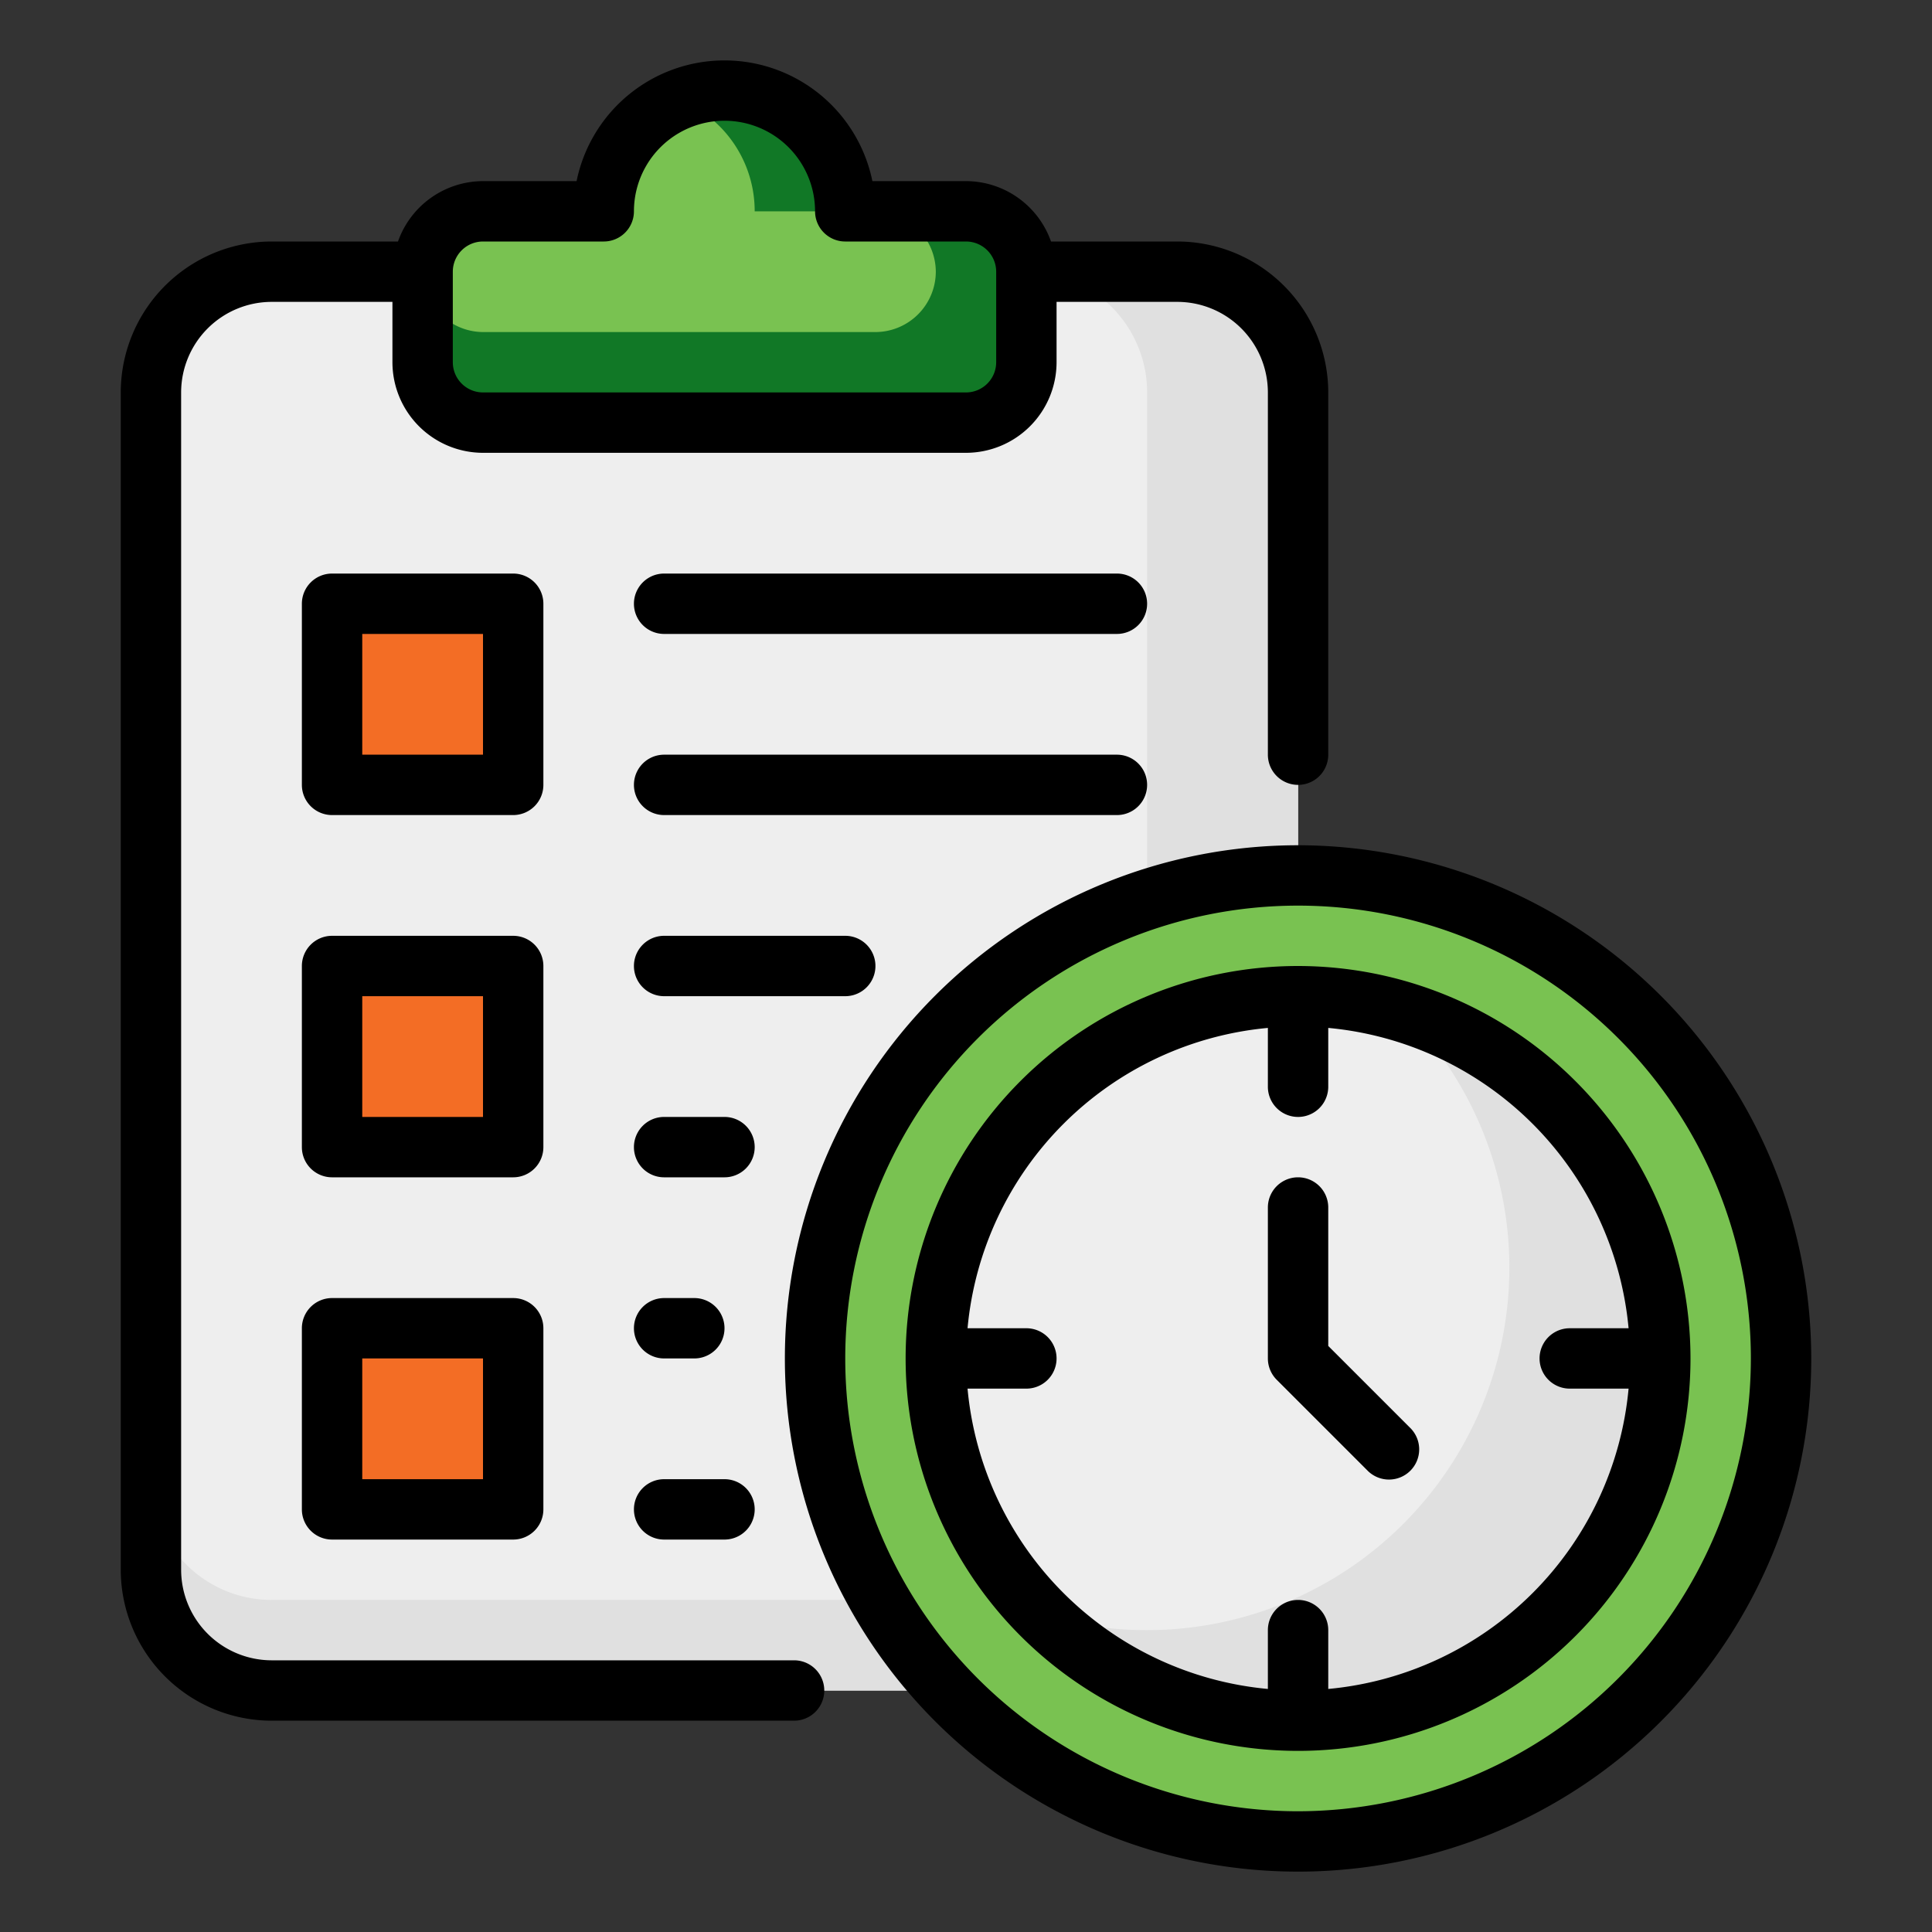 <?xml version="1.0"?>
<svg xmlns="http://www.w3.org/2000/svg" xmlns:xlink="http://www.w3.org/1999/xlink" xmlns:svgjs="http://svgjs.com/svgjs" version="1.1" width="512" height="512" x="0" y="0" viewBox="0 0 64 64" style="enable-background:new 0 0 512 512" xml:space="preserve" class=""><rect x="0" y="0" width="64" height="64" fill="#333333" stroke="none"/><g><g xmlns="http://www.w3.org/2000/svg" id="_12-Planning" data-name="12-Planning"><rect x="5" y="9" width="38" height="47" rx="4" fill="#eeeeee" data-original="#eeeeee" class=""/><path d="M28,7a4,4,0,0,0-8,0H16a2,2,0,0,0-2,2v3a2,2,0,0,0,2,2H32a2,2,0,0,0,2-2V9a2,2,0,0,0-2-2Z" fill="#79c251" data-original="#64b5f6" class=""/><path d="M43,13V52a3.999,3.999,0,0,1-4,4H9a3.999,3.999,0,0,1-4-4V49a3.999,3.999,0,0,0,4,4H34a3.999,3.999,0,0,0,4-4V13a3.999,3.999,0,0,0-4-4h5A3.999,3.999,0,0,1,43,13Z" fill="#e0e0e0" data-original="#e0e0e0" class=""/><path d="M22.5,3.3A3.755,3.755,0,0,1,24,3a3.999,3.999,0,0,1,4,4H25A3.978,3.978,0,0,0,22.5,3.3Z" fill="#117826" data-original="#42a5f5" class=""/><path d="M34,9v3a2.006,2.006,0,0,1-2,2H16a2.006,2.006,0,0,1-2-2V9a2.015,2.015,0,0,0,2,2H29a2.006,2.006,0,0,0,2-2,2.015,2.015,0,0,0-2-2h3A2.006,2.006,0,0,1,34,9Z" fill="#117826" data-original="#42a5f5" class=""/><circle cx="43" cy="45" r="16" fill="#79c251" data-original="#64b5f6" class=""/><circle cx="43" cy="45" r="12" fill="#eeeeee" data-original="#eeeeee" class=""/><path d="M55,45a12.007,12.007,0,0,1-20.5,8.48A11.854,11.854,0,0,0,38,54a12.007,12.007,0,0,0,8.5-20.48A12.005,12.005,0,0,1,55,45Z" fill="#e0e0e0" data-original="#e0e0e0" class=""/><rect x="11" y="20" width="6" height="6" fill="#f36d25" data-original="#ffb74d" class=""/><rect x="11" y="32" width="6" height="6" fill="#f36d25" data-original="#ffb74d" class=""/><rect x="11" y="44" width="6" height="6" fill="#f36d25" data-original="#ffb74d" class=""/><path d="M43,28A17,17,0,1,0,60,45,17.019,17.019,0,0,0,43,28Zm0,32A15,15,0,1,1,58,45,15.017,15.017,0,0,1,43,60ZM26.305,55H9a3.003,3.003,0,0,1-3-3V13a3.003,3.003,0,0,1,3-3h4v2a3.003,3.003,0,0,0,3,3H32a3.003,3.003,0,0,0,3-3V10h4a3.003,3.003,0,0,1,3,3V25a1,1,0,0,0,2,0V13a5.006,5.006,0,0,0-5-5H34.816A2.995,2.995,0,0,0,32,6H28.899a5.001,5.001,0,0,0-9.799,0H16a2.995,2.995,0,0,0-2.816,2H9a5.006,5.006,0,0,0-5,5V52a5.006,5.006,0,0,0,5,5H26.305a1,1,0,0,0,0-2ZM16,8h4a1.0 1,0,0,0,1-1,3,3,0,0,1,6,0,1.0 1,0,0,0,1,1h4a1.001,1.001,0,0,1,1,1v3a1.001,1.001,0,0,1-1,1H16a1.001,1.001,0,0,1-1-1V9A1.001,1.001,0,0,1,16,8ZM43,32A13,13,0,1,0,56,45,13.015,13.015,0,0,0,43,32Zm1,23.949V54a1,1,0,0,0-2,0v1.949A11.011,11.011,0,0,1,32.051,46H34a1,1,0,0,0,0-2H32.051A11.011,11.011,0,0,1,42,34.051V36a1,1,0,0,0,2,0V34.051A11.011,11.011,0,0,1,53.949,44H52a1,1,0,0,0,0,2h1.949A11.011,11.011,0,0,1,44,55.949ZM46.707,47.293A1.0 1,0,1,1,45.293,48.707l-3-3A1,1,0,0,1,42,45V40a1,1,0,0,1,2,0v4.586ZM18,20a1.0 1,0,0,0-1-1H11a1.0 1,0,0,0-1,1v6a1.0 1,0,0,0,1,1h6a1.0 1,0,0,0,1-1Zm-2,5H12V21h4Zm2,7a1.0 1,0,0,0-1-1H11a1.0 1,0,0,0-1,1v6a1.0 1,0,0,0,1,1h6a1.0 1,0,0,0,1-1Zm-2,5H12V33h4Zm1,6H11a1.0 1,0,0,0-1,1v6a1.0 1,0,0,0,1,1h6a1.0 1,0,0,0,1-1V44A1.0 1,0,0,0,17,43Zm-1,6H12V45h4ZM38,20a1.0 1,0,0,1-1,1H22a1,1,0,0,1,0-2H37A1.0 1,0,0,1,38,20Zm-1,7H22a1,1,0,0,1,0-2H37a1,1,0,0,1,0,2Zm-9,6H22a1,1,0,0,1,0-2h6a1,1,0,0,1,0,2Zm-3,5a1.0 1,0,0,1-1,1H22a1,1,0,0,1,0-2h2A1.0 1,0,0,1,25,38Zm-4,6a1.0 1,0,0,1,1-1h1a1,1,0,0,1,0,2H22A1.0 1,0,0,1,21,44Zm0,6a1.0 1,0,0,1,1-1h2a1,1,0,0,1,0,2H22A1.0 1,0,0,1,21,50Z" fill="#000000" data-original="#000000" class=""/></g></g></svg>
